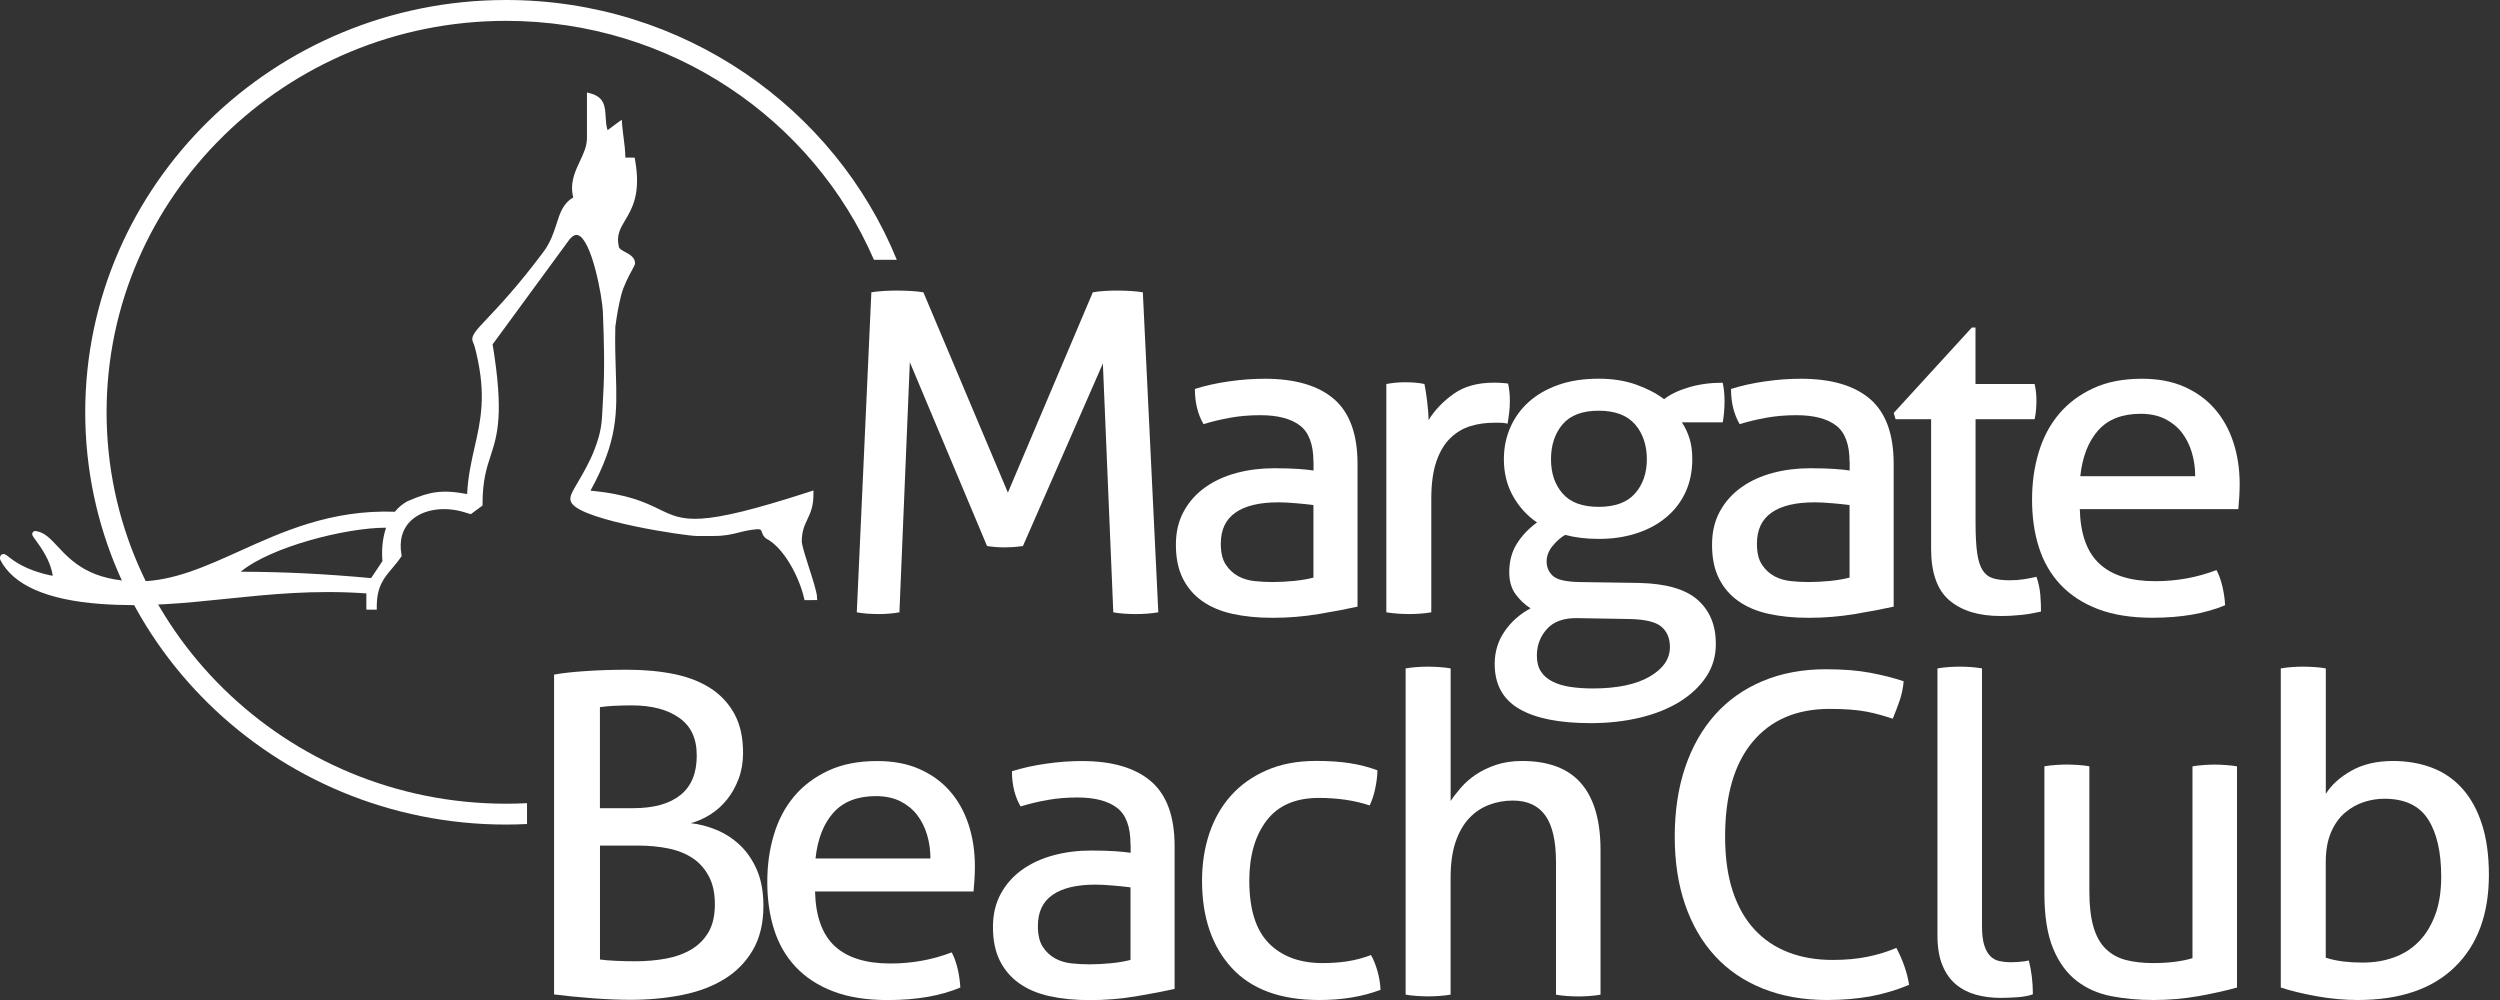 <svg width="120" height="48" viewBox="0 0 120 48" fill="none" xmlns="http://www.w3.org/2000/svg">
<rect x="0" y="0" width="120" height="48" fill="#333333" stroke="none"/>
<g clip-path="url(#clip0_258_44)">
<path d="M25.3 38.552C24.965 38.569 24.628 38.578 24.29 38.578C13.719 38.578 5.116 30.148 5.116 19.789C5.116 9.431 13.716 1.001 24.29 1.001C32.215 1.001 39.033 5.738 41.949 12.471H43.047C40.072 5.172 32.786 0 24.29 0C13.153 0 4.091 8.877 4.091 19.789C4.091 30.702 13.15 39.579 24.287 39.579C24.625 39.579 24.962 39.57 25.297 39.553V38.549L25.3 38.552Z" fill="white"/>
<path d="M39.219 28.646C39.187 28.35 39.021 27.836 38.846 27.291C38.684 26.783 38.512 26.258 38.485 26.006C38.485 25.498 38.615 25.226 38.752 24.933C38.897 24.625 39.045 24.312 39.045 23.74V23.543L38.855 23.604C33.491 25.342 32.834 25.023 31.638 24.442C30.975 24.12 30.155 23.723 28.343 23.552C29.663 21.144 29.622 19.827 29.56 17.863C29.539 17.231 29.515 16.514 29.536 15.67C29.542 15.638 29.548 15.595 29.56 15.519C29.595 15.261 29.672 14.727 29.817 14.165C29.933 13.712 30.193 13.234 30.347 12.946C30.457 12.743 30.483 12.691 30.483 12.636C30.483 12.349 30.211 12.204 29.992 12.088C29.864 12.018 29.705 11.934 29.702 11.835C29.58 11.29 29.77 10.971 30.009 10.568C30.35 9.996 30.77 9.283 30.483 7.681L30.462 7.565H30.018C30.009 7.197 29.974 6.91 29.933 6.608C29.909 6.42 29.882 6.225 29.864 6.002L29.844 5.744L29.163 6.248C29.095 6.034 29.083 5.816 29.071 5.601C29.044 5.14 29.018 4.665 28.358 4.488L28.174 4.438V6.628C28.174 7.017 28.011 7.365 27.837 7.734C27.594 8.253 27.342 8.787 27.517 9.48C27.031 9.755 26.88 10.22 26.712 10.751C26.578 11.162 26.43 11.629 26.087 12.088C24.87 13.718 23.953 14.687 23.405 15.267C22.816 15.888 22.573 16.146 22.706 16.43C22.774 16.572 22.804 16.709 22.842 16.865L22.857 16.929C23.349 18.977 23.073 20.184 22.783 21.46C22.626 22.148 22.466 22.856 22.422 23.714C21.155 23.476 20.593 23.627 19.669 24.013L19.547 24.065C19.311 24.196 19.112 24.367 18.953 24.564C15.903 24.454 13.562 25.519 11.492 26.456C9.861 27.192 8.322 27.892 6.682 27.906C4.331 27.906 3.425 26.934 2.762 26.224C2.433 25.872 2.149 25.568 1.773 25.501C1.667 25.461 1.605 25.513 1.584 25.539C1.498 25.637 1.557 25.719 1.714 25.93C1.954 26.258 2.439 26.925 2.531 27.639C2.51 27.633 2.49 27.63 2.472 27.628C1.249 27.381 0.663 26.923 0.412 26.725C0.284 26.624 0.198 26.557 0.092 26.612C-0.009 26.664 -0.003 26.78 3.67513e-05 26.818L0.015 26.873C0.634 28.086 2.253 28.797 4.82 28.988C6.954 29.148 8.86 28.95 10.88 28.741C12.955 28.527 15.098 28.306 17.585 28.483V29.264H18.085V29.121C18.085 28.152 18.425 27.749 18.819 27.285C18.961 27.117 19.106 26.946 19.248 26.737L19.281 26.691L19.272 26.635C19.148 25.942 19.314 25.365 19.752 24.967C20.297 24.474 21.202 24.312 22.117 24.538C22.179 24.553 22.238 24.573 22.307 24.593C22.372 24.613 22.446 24.637 22.532 24.66L22.6 24.68L23.162 24.265V24.196C23.162 23.07 23.349 22.49 23.55 21.878C23.87 20.895 24.198 19.877 23.645 16.529L27.333 11.496C27.558 11.226 27.698 11.273 27.742 11.287C28.411 11.508 28.911 14.272 28.938 14.96C28.991 16.346 29.033 17.704 28.95 19.038C28.938 19.23 28.929 19.398 28.923 19.555C28.888 20.306 28.867 20.721 28.523 21.611C28.307 22.168 27.985 22.725 27.748 23.128C27.511 23.534 27.398 23.732 27.387 23.865C27.366 23.941 27.369 24.054 27.461 24.178C28.088 25.014 32.92 25.727 33.444 25.727H34.222C34.8 25.727 35.113 25.649 35.445 25.565C35.699 25.501 35.963 25.434 36.357 25.4C36.522 25.402 36.534 25.437 36.573 25.55C36.605 25.643 36.647 25.768 36.798 25.864C37.603 26.284 38.343 27.636 38.592 28.698L38.618 28.808L39.228 28.802L39.21 28.649L39.219 28.646ZM18.36 26.931L17.813 27.749C15.539 27.543 13.692 27.451 11.555 27.442C13.008 26.238 16.631 25.33 18.5 25.33C18.511 25.33 18.52 25.33 18.532 25.33C18.355 25.846 18.313 26.418 18.357 26.931H18.36Z" fill="white"/>
<path d="M41.819 14.031C41.993 14.002 42.192 13.982 42.416 13.967C42.642 13.953 42.858 13.947 43.059 13.947C43.26 13.947 43.485 13.956 43.725 13.967C43.965 13.982 44.163 14.002 44.323 14.031L48.379 23.645L52.455 14.031C52.6 14.002 52.784 13.982 53 13.967C53.216 13.953 53.429 13.947 53.633 13.947C53.823 13.947 54.033 13.956 54.267 13.967C54.498 13.982 54.696 14.002 54.856 14.031L55.599 29.391C55.425 29.42 55.247 29.441 55.063 29.455C54.88 29.47 54.696 29.475 54.507 29.475C54.317 29.475 54.134 29.467 53.95 29.455C53.767 29.443 53.598 29.42 53.438 29.391L52.938 17.448L49.101 26.209C48.811 26.253 48.512 26.273 48.207 26.273C47.932 26.273 47.654 26.253 47.378 26.209L43.672 17.385L43.172 29.391C43.012 29.42 42.846 29.441 42.671 29.455C42.496 29.47 42.331 29.475 42.171 29.475C41.981 29.475 41.801 29.467 41.626 29.455C41.452 29.443 41.286 29.42 41.126 29.391L41.825 14.031H41.819Z" fill="white"/>
<path d="M63.045 22.171C63.045 21.33 62.825 20.747 62.39 20.419C61.955 20.091 61.322 19.929 60.493 19.929C59.983 19.929 59.507 19.969 59.066 20.048C58.622 20.126 58.19 20.23 57.769 20.358C57.494 19.888 57.355 19.325 57.355 18.67C57.849 18.513 58.394 18.391 58.989 18.307C59.584 18.22 60.158 18.18 60.712 18.18C62.165 18.18 63.27 18.504 64.027 19.151C64.782 19.801 65.161 20.837 65.161 22.261V29.119C64.652 29.232 64.033 29.351 63.308 29.472C62.58 29.594 61.84 29.655 61.085 29.655C60.371 29.655 59.729 29.591 59.155 29.464C58.58 29.336 58.095 29.13 57.695 28.843C57.295 28.559 56.988 28.196 56.769 27.752C56.55 27.308 56.443 26.777 56.443 26.151C56.443 25.524 56.57 25.002 56.825 24.538C57.079 24.074 57.426 23.691 57.861 23.384C58.296 23.076 58.799 22.85 59.365 22.699C59.93 22.548 60.528 22.476 61.153 22.476C61.618 22.476 62 22.487 62.299 22.508C62.595 22.528 62.846 22.554 63.05 22.583V22.177L63.045 22.171ZM63.045 24.242C62.825 24.213 62.55 24.184 62.216 24.155C61.881 24.126 61.597 24.112 61.366 24.112C60.463 24.112 59.776 24.274 59.306 24.602C58.832 24.93 58.598 25.429 58.598 26.099C58.598 26.525 58.678 26.862 58.838 27.102C58.998 27.346 59.199 27.529 59.436 27.659C59.676 27.787 59.942 27.865 60.232 27.894C60.522 27.923 60.801 27.938 61.061 27.938C61.396 27.938 61.739 27.921 62.097 27.886C62.453 27.851 62.769 27.796 63.045 27.726V24.242Z" fill="white"/>
<path d="M66.541 18.432C66.701 18.403 66.855 18.383 67 18.368C67.145 18.354 67.299 18.348 67.459 18.348C67.618 18.348 67.778 18.356 67.938 18.368C68.098 18.383 68.243 18.403 68.373 18.432C68.418 18.646 68.462 18.928 68.504 19.276C68.548 19.624 68.569 19.92 68.569 20.164C68.874 19.679 69.276 19.259 69.779 18.902C70.28 18.545 70.925 18.368 71.71 18.368C71.825 18.368 71.947 18.371 72.071 18.38C72.195 18.388 72.299 18.397 72.388 18.412C72.417 18.539 72.438 18.675 72.453 18.818C72.468 18.96 72.473 19.111 72.473 19.267C72.473 19.438 72.462 19.615 72.441 19.801C72.42 19.987 72.394 20.164 72.364 20.335C72.248 20.306 72.127 20.291 72.003 20.291H71.71C71.316 20.291 70.943 20.343 70.588 20.451C70.232 20.558 69.913 20.747 69.629 21.017C69.344 21.286 69.119 21.658 68.954 22.128C68.788 22.597 68.702 23.204 68.702 23.943V29.391C68.542 29.42 68.364 29.441 68.166 29.455C67.971 29.47 67.793 29.475 67.633 29.475C67.473 29.475 67.296 29.467 67.1 29.455C66.905 29.441 66.718 29.42 66.544 29.391V18.432H66.541Z" fill="white"/>
<path d="M78.675 27.981C79.969 28.01 80.908 28.28 81.488 28.794C82.068 29.307 82.361 30.012 82.361 30.908C82.361 31.491 82.207 32.016 81.902 32.478C81.597 32.939 81.174 33.339 80.638 33.676C80.099 34.009 79.463 34.267 78.732 34.444C77.998 34.621 77.201 34.711 76.346 34.711C74.848 34.711 73.708 34.482 72.923 34.027C72.139 33.571 71.745 32.852 71.745 31.869C71.745 31.285 71.905 30.76 72.225 30.299C72.544 29.835 72.959 29.47 73.468 29.2C73.178 29.014 72.932 28.782 72.737 28.506C72.541 28.231 72.444 27.883 72.444 27.471C72.444 26.943 72.565 26.488 72.805 26.105C73.045 25.719 73.368 25.376 73.776 25.078C73.296 24.75 72.912 24.326 72.621 23.807C72.331 23.288 72.186 22.699 72.186 22.043C72.186 21.501 72.287 20.996 72.491 20.526C72.695 20.056 72.989 19.647 73.373 19.299C73.758 18.951 74.235 18.675 74.8 18.475C75.366 18.275 76.014 18.177 76.739 18.177C77.394 18.177 77.986 18.269 78.516 18.455C79.046 18.641 79.501 18.876 79.877 19.16C80.168 18.931 80.561 18.742 81.056 18.594C81.55 18.444 82.095 18.371 82.69 18.371C82.749 18.641 82.778 18.939 82.778 19.267C82.778 19.424 82.77 19.586 82.758 19.758C82.743 19.929 82.722 20.1 82.693 20.271H80.73C80.89 20.512 81.014 20.776 81.1 21.06C81.189 21.344 81.23 21.672 81.23 22.043C81.23 22.627 81.121 23.154 80.905 23.624C80.689 24.094 80.378 24.497 79.978 24.831C79.578 25.165 79.102 25.423 78.551 25.6C77.998 25.78 77.397 25.867 76.742 25.867C76.147 25.867 75.609 25.803 75.129 25.675C74.925 25.788 74.726 25.962 74.531 26.197C74.335 26.432 74.238 26.685 74.238 26.954C74.238 27.224 74.333 27.436 74.522 27.628C74.712 27.819 75.132 27.923 75.786 27.938L78.687 27.981H78.675ZM75.733 29.67C75.079 29.655 74.587 29.826 74.261 30.183C73.936 30.54 73.77 30.966 73.77 31.465C73.77 31.779 73.835 32.034 73.966 32.234C74.096 32.434 74.282 32.594 74.522 32.715C74.762 32.837 75.046 32.922 75.372 32.971C75.697 33.02 76.058 33.046 76.449 33.046C77.613 33.046 78.522 32.858 79.176 32.481C79.83 32.103 80.156 31.631 80.156 31.059C80.156 30.633 80.016 30.305 79.741 30.076C79.466 29.847 78.957 29.728 78.214 29.713L75.727 29.67H75.733ZM76.736 24.329C77.521 24.329 78.104 24.115 78.48 23.688C78.856 23.262 79.049 22.713 79.049 22.043C79.049 21.373 78.859 20.802 78.48 20.367C78.101 19.932 77.521 19.714 76.736 19.714C75.952 19.714 75.375 19.932 75.005 20.367C74.635 20.802 74.448 21.362 74.448 22.043C74.448 22.725 74.635 23.262 75.005 23.688C75.375 24.115 75.952 24.329 76.736 24.329Z" fill="white"/>
<path d="M88.779 22.171C88.779 21.33 88.56 20.747 88.125 20.419C87.69 20.091 87.056 19.929 86.227 19.929C85.718 19.929 85.242 19.969 84.8 20.048C84.356 20.126 83.924 20.23 83.504 20.358C83.228 19.888 83.089 19.325 83.089 18.67C83.584 18.513 84.129 18.391 84.724 18.307C85.319 18.22 85.893 18.18 86.447 18.18C87.9 18.18 89.004 18.504 89.762 19.151C90.517 19.801 90.896 20.837 90.896 22.261V29.119C90.387 29.232 89.768 29.351 89.043 29.472C88.314 29.594 87.574 29.655 86.82 29.655C86.106 29.655 85.464 29.591 84.889 29.464C84.315 29.336 83.829 29.13 83.43 28.843C83.03 28.559 82.722 28.196 82.503 27.752C82.284 27.308 82.178 26.777 82.178 26.151C82.178 25.524 82.305 25.002 82.559 24.538C82.814 24.074 83.16 23.691 83.596 23.384C84.031 23.076 84.534 22.85 85.1 22.699C85.665 22.548 86.263 22.476 86.888 22.476C87.352 22.476 87.734 22.487 88.033 22.508C88.329 22.528 88.581 22.554 88.785 22.583V22.177L88.779 22.171ZM88.779 24.242C88.56 24.213 88.285 24.184 87.95 24.155C87.616 24.126 87.332 24.112 87.101 24.112C86.198 24.112 85.511 24.274 85.04 24.602C84.567 24.93 84.333 25.429 84.333 26.099C84.333 26.525 84.413 26.862 84.573 27.102C84.732 27.346 84.934 27.529 85.171 27.659C85.41 27.787 85.677 27.865 85.967 27.894C86.257 27.923 86.535 27.938 86.796 27.938C87.13 27.938 87.474 27.921 87.832 27.886C88.187 27.851 88.504 27.796 88.779 27.726V24.242Z" fill="white"/>
<path d="M92.69 20.12H90.988L90.899 19.821L94.65 15.72H94.824V18.432H97.66C97.72 18.675 97.749 18.945 97.749 19.244C97.749 19.401 97.74 19.552 97.728 19.694C97.714 19.836 97.693 19.978 97.663 20.12H94.827V25.118C94.827 25.716 94.854 26.195 94.904 26.548C94.955 26.905 95.043 27.178 95.165 27.372C95.289 27.564 95.455 27.694 95.665 27.758C95.875 27.822 96.142 27.854 96.462 27.854C96.707 27.854 96.941 27.836 97.16 27.802C97.379 27.767 97.575 27.726 97.749 27.686C97.85 27.97 97.912 28.263 97.936 28.562C97.96 28.86 97.968 29.124 97.968 29.354C97.678 29.423 97.373 29.478 97.054 29.513C96.734 29.548 96.393 29.568 96.029 29.568C94.981 29.568 94.164 29.319 93.575 28.82C92.986 28.321 92.693 27.494 92.693 26.342V20.126L92.69 20.12Z" fill="white"/>
<path d="M99.83 24.437C99.86 25.635 100.174 26.508 100.778 27.065C101.382 27.622 102.273 27.897 103.448 27.897C104.481 27.897 105.461 27.72 106.391 27.363C106.506 27.578 106.601 27.836 106.675 28.144C106.746 28.451 106.79 28.753 106.805 29.052C106.326 29.252 105.799 29.4 105.224 29.501C104.65 29.6 104.013 29.652 103.318 29.652C102.299 29.652 101.429 29.513 100.701 29.235C99.972 28.956 99.374 28.564 98.901 28.06C98.427 27.555 98.084 26.957 97.865 26.264C97.646 25.574 97.539 24.817 97.539 23.99C97.539 23.163 97.643 22.421 97.856 21.716C98.066 21.011 98.389 20.399 98.827 19.877C99.262 19.357 99.813 18.945 100.473 18.638C101.133 18.33 101.915 18.18 102.817 18.18C103.587 18.18 104.265 18.307 104.845 18.565C105.426 18.823 105.914 19.174 106.305 19.624C106.699 20.074 106.995 20.608 107.199 21.225C107.403 21.843 107.504 22.519 107.504 23.244C107.504 23.445 107.495 23.653 107.483 23.874C107.468 24.094 107.453 24.283 107.439 24.439H99.83V24.437ZM105.369 22.856C105.369 22.458 105.316 22.075 105.206 21.713C105.097 21.35 104.937 21.034 104.727 20.761C104.517 20.491 104.247 20.274 103.922 20.108C103.593 19.946 103.205 19.862 102.755 19.862C101.867 19.862 101.189 20.126 100.716 20.654C100.245 21.182 99.955 21.916 99.854 22.856H105.369Z" fill="white"/>
<path d="M26.596 32.382C26.96 32.312 27.47 32.254 28.124 32.211C28.778 32.167 29.438 32.147 30.107 32.147C30.936 32.147 31.691 32.219 32.375 32.359C33.059 32.501 33.642 32.733 34.13 33.052C34.616 33.374 34.995 33.786 35.264 34.291C35.534 34.795 35.667 35.413 35.667 36.139C35.667 36.579 35.599 36.989 35.46 37.366C35.321 37.743 35.137 38.076 34.903 38.369C34.669 38.662 34.403 38.903 34.095 39.097C33.79 39.289 33.476 39.428 33.156 39.512C33.562 39.556 33.974 39.663 34.388 39.834C34.802 40.005 35.175 40.246 35.51 40.559C35.844 40.873 36.117 41.267 36.327 41.746C36.537 42.224 36.644 42.805 36.644 43.486C36.644 44.313 36.475 45.015 36.144 45.589C35.809 46.167 35.356 46.634 34.782 46.988C34.207 47.344 33.532 47.6 32.754 47.756C31.975 47.913 31.143 47.991 30.258 47.991C29.705 47.991 29.104 47.965 28.449 47.916C27.795 47.867 27.176 47.806 26.596 47.733V32.373V32.382ZM30.391 38.793C31.38 38.793 32.135 38.584 32.659 38.163C33.183 37.743 33.444 37.113 33.444 36.272C33.444 35.431 33.162 34.853 32.603 34.456C32.043 34.059 31.282 33.858 30.323 33.858C30.033 33.858 29.752 33.867 29.483 33.879C29.213 33.893 28.985 33.914 28.796 33.943V38.793H30.391ZM28.799 46.056C29.003 46.086 29.261 46.106 29.571 46.12C29.885 46.135 30.193 46.141 30.498 46.141C31.022 46.141 31.511 46.097 31.969 46.013C32.428 45.929 32.831 45.781 33.18 45.575C33.529 45.369 33.805 45.09 34.009 44.742C34.213 44.394 34.314 43.947 34.314 43.408C34.314 42.868 34.219 42.436 34.03 42.074C33.84 41.711 33.583 41.418 33.257 41.198C32.928 40.977 32.541 40.82 32.091 40.728C31.641 40.635 31.152 40.588 30.631 40.588H28.799V46.059V46.056Z" fill="white"/>
<path d="M39.122 42.787C39.151 43.985 39.468 44.858 40.069 45.415C40.673 45.972 41.564 46.248 42.739 46.248C43.772 46.248 44.752 46.071 45.682 45.714C45.797 45.929 45.892 46.187 45.966 46.495C46.037 46.802 46.081 47.104 46.096 47.402C45.617 47.603 45.09 47.751 44.516 47.852C43.941 47.951 43.305 48.003 42.609 48.003C41.591 48.003 40.72 47.864 39.992 47.585C39.264 47.307 38.666 46.915 38.192 46.41C37.718 45.906 37.375 45.308 37.156 44.615C36.937 43.924 36.83 43.167 36.83 42.34C36.83 41.514 36.934 40.771 37.147 40.066C37.357 39.361 37.68 38.749 38.118 38.227C38.553 37.708 39.104 37.296 39.764 36.989C40.424 36.681 41.206 36.53 42.109 36.53C42.878 36.53 43.556 36.658 44.136 36.916C44.717 37.174 45.205 37.525 45.596 37.975C45.99 38.424 46.286 38.958 46.49 39.576C46.694 40.194 46.795 40.87 46.795 41.595C46.795 41.795 46.786 42.004 46.774 42.224C46.759 42.445 46.745 42.633 46.73 42.79H39.122V42.787ZM44.66 41.206C44.66 40.809 44.607 40.426 44.498 40.063C44.388 39.701 44.228 39.385 44.018 39.112C43.808 38.842 43.538 38.624 43.213 38.459C42.884 38.297 42.496 38.213 42.047 38.213C41.161 38.213 40.48 38.477 40.007 39.005C39.533 39.532 39.246 40.266 39.145 41.206H44.66Z" fill="white"/>
<path d="M54.264 40.522C54.264 39.68 54.045 39.097 53.61 38.77C53.175 38.442 52.541 38.279 51.712 38.279C51.203 38.279 50.726 38.32 50.285 38.398C49.841 38.477 49.409 38.581 48.989 38.709C48.713 38.239 48.574 37.676 48.574 37.02C49.069 36.864 49.613 36.742 50.208 36.658C50.803 36.571 51.378 36.53 51.931 36.53C53.385 36.53 54.489 36.855 55.247 37.502C56.002 38.152 56.381 39.187 56.381 40.612V47.469C55.871 47.582 55.253 47.701 54.528 47.823C53.799 47.945 53.059 48.006 52.304 48.006C51.591 48.006 50.948 47.942 50.374 47.814C49.8 47.687 49.314 47.481 48.915 47.194C48.515 46.909 48.207 46.547 47.988 46.103C47.769 45.659 47.662 45.128 47.662 44.502C47.662 43.875 47.79 43.353 48.044 42.889C48.299 42.425 48.645 42.042 49.08 41.734C49.516 41.427 50.019 41.2 50.584 41.05C51.15 40.899 51.748 40.826 52.372 40.826C52.837 40.826 53.219 40.838 53.518 40.858C53.814 40.879 54.066 40.905 54.27 40.934V40.528L54.264 40.522ZM54.264 42.593C54.045 42.564 53.77 42.535 53.435 42.506C53.101 42.477 52.816 42.462 52.586 42.462C51.683 42.462 50.996 42.625 50.525 42.953C50.051 43.28 49.818 43.779 49.818 44.449C49.818 44.876 49.898 45.212 50.057 45.453C50.217 45.697 50.419 45.88 50.655 46.01C50.895 46.138 51.162 46.216 51.452 46.245C51.742 46.274 52.02 46.288 52.281 46.288C52.615 46.288 52.959 46.271 53.317 46.236C53.672 46.202 53.989 46.146 54.264 46.077V42.593Z" fill="white"/>
<path d="M65.807 45.842C65.922 46.042 66.026 46.291 66.112 46.59C66.2 46.889 66.251 47.197 66.266 47.51C65.407 47.838 64.427 48 63.323 48C61.464 48 60.06 47.484 59.116 46.451C58.172 45.418 57.698 44.026 57.698 42.274C57.698 41.462 57.814 40.707 58.047 40.008C58.281 39.312 58.625 38.706 59.084 38.192C59.542 37.679 60.111 37.273 60.795 36.974C61.478 36.675 62.269 36.524 63.172 36.524C63.782 36.524 64.32 36.559 64.785 36.632C65.25 36.704 65.694 36.817 66.115 36.974C66.115 37.218 66.082 37.499 66.017 37.818C65.952 38.137 65.86 38.422 65.745 38.662C65.031 38.422 64.217 38.3 63.302 38.3C62.183 38.3 61.348 38.662 60.795 39.39C60.241 40.118 59.966 41.079 59.966 42.274C59.966 43.643 60.28 44.641 60.904 45.276C61.529 45.908 62.387 46.228 63.477 46.228C63.912 46.228 64.317 46.199 64.688 46.141C65.058 46.083 65.434 45.984 65.81 45.842H65.807Z" fill="white"/>
<path d="M67.473 32.083C67.633 32.054 67.811 32.034 68.006 32.019C68.202 32.005 68.379 31.999 68.542 31.999C68.705 31.999 68.882 32.008 69.087 32.019C69.291 32.034 69.472 32.054 69.631 32.083V38.45C69.762 38.25 69.924 38.039 70.123 37.809C70.318 37.583 70.558 37.371 70.842 37.18C71.126 36.989 71.452 36.832 71.822 36.71C72.192 36.588 72.604 36.527 73.054 36.527C74.332 36.527 75.28 36.887 75.899 37.606C76.517 38.326 76.825 39.39 76.825 40.8V47.745C76.665 47.774 76.488 47.794 76.289 47.809C76.091 47.823 75.916 47.829 75.757 47.829C75.597 47.829 75.419 47.82 75.221 47.809C75.025 47.794 74.848 47.774 74.688 47.745V41.377C74.688 40.368 74.516 39.622 74.176 39.144C73.835 38.665 73.314 38.427 72.615 38.427C72.222 38.427 71.846 38.494 71.482 38.63C71.118 38.767 70.798 38.978 70.522 39.271C70.247 39.564 70.028 39.944 69.868 40.414C69.708 40.884 69.629 41.456 69.629 42.123V47.742C69.469 47.771 69.288 47.791 69.084 47.806C68.879 47.82 68.699 47.826 68.539 47.826C68.394 47.826 68.219 47.817 68.015 47.806C67.811 47.794 67.63 47.771 67.47 47.742V32.08L67.473 32.083Z" fill="white"/>
<path d="M91.026 45.499C91.346 46.112 91.55 46.703 91.636 47.272C91.026 47.527 90.402 47.713 89.762 47.829C89.123 47.942 88.433 48 87.69 48C86.556 48 85.535 47.817 84.626 47.455C83.717 47.092 82.95 46.573 82.326 45.894C81.701 45.218 81.221 44.394 80.887 43.425C80.552 42.456 80.387 41.366 80.387 40.156C80.387 38.947 80.552 37.824 80.887 36.835C81.221 35.846 81.701 35.001 82.326 34.302C82.95 33.603 83.714 33.066 84.614 32.689C85.514 32.312 86.526 32.124 87.645 32.124C88.474 32.124 89.185 32.182 89.783 32.295C90.378 32.408 90.908 32.544 91.376 32.701C91.346 33.029 91.284 33.331 91.189 33.609C91.094 33.888 90.982 34.183 90.852 34.497C90.635 34.427 90.422 34.36 90.218 34.305C90.014 34.247 89.798 34.198 89.564 34.154C89.33 34.111 89.072 34.079 88.791 34.059C88.507 34.038 88.184 34.027 87.82 34.027C86.236 34.027 85.005 34.555 84.126 35.608C83.246 36.661 82.805 38.178 82.805 40.159C82.805 41.172 82.93 42.047 83.175 42.787C83.421 43.527 83.77 44.139 84.223 44.623C84.673 45.108 85.215 45.471 85.849 45.714C86.482 45.958 87.189 46.077 87.974 46.077C88.584 46.077 89.138 46.027 89.632 45.926C90.126 45.827 90.591 45.685 91.026 45.499Z" fill="white"/>
<path d="M93.001 32.083C93.161 32.054 93.338 32.034 93.534 32.019C93.729 32.005 93.907 31.999 94.067 31.999C94.226 31.999 94.404 32.008 94.602 32.019C94.798 32.034 94.975 32.054 95.135 32.083V44.432C95.135 44.832 95.171 45.146 95.245 45.372C95.316 45.601 95.416 45.775 95.538 45.897C95.659 46.019 95.807 46.097 95.973 46.132C96.139 46.167 96.319 46.187 96.509 46.187C96.639 46.187 96.787 46.178 96.956 46.167C97.125 46.155 97.264 46.132 97.382 46.103C97.512 46.602 97.578 47.141 97.578 47.727C97.373 47.8 97.128 47.846 96.838 47.867C96.547 47.887 96.278 47.898 96.029 47.898C95.609 47.898 95.215 47.849 94.851 47.748C94.487 47.646 94.167 47.484 93.892 47.257C93.617 47.031 93.397 46.724 93.238 46.338C93.078 45.952 92.998 45.476 92.998 44.908V32.089L93.001 32.083Z" fill="white"/>
<path d="M98.131 36.782C98.291 36.754 98.472 36.733 98.676 36.719C98.88 36.704 99.055 36.698 99.2 36.698C99.36 36.698 99.54 36.707 99.745 36.719C99.949 36.73 100.129 36.754 100.289 36.782V42.787C100.289 43.472 100.354 44.038 100.485 44.484C100.615 44.934 100.81 45.285 101.074 45.543C101.337 45.798 101.654 45.978 102.033 46.077C102.412 46.175 102.847 46.228 103.341 46.228C104.084 46.228 104.715 46.149 105.239 45.993V36.785C105.399 36.756 105.577 36.736 105.775 36.722C105.97 36.707 106.148 36.701 106.308 36.701C106.468 36.701 106.645 36.71 106.841 36.722C107.036 36.736 107.214 36.756 107.376 36.785V47.402C106.867 47.545 106.26 47.681 105.556 47.809C104.851 47.936 104.12 48 103.365 48C102.652 48 101.98 47.939 101.349 47.817C100.719 47.695 100.159 47.452 99.679 47.08C99.2 46.709 98.821 46.19 98.546 45.52C98.27 44.85 98.131 43.968 98.131 42.871V36.782Z" fill="white"/>
<path d="M109.481 32.083C109.641 32.054 109.819 32.034 110.014 32.019C110.21 32.005 110.387 31.999 110.55 31.999C110.713 31.999 110.89 32.008 111.095 32.019C111.299 32.034 111.48 32.054 111.639 32.083V38.108C111.9 37.682 112.308 37.31 112.862 36.997C113.413 36.684 114.082 36.527 114.869 36.527C115.538 36.527 116.157 36.635 116.722 36.846C117.288 37.058 117.776 37.392 118.182 37.841C118.587 38.291 118.904 38.859 119.129 39.55C119.354 40.24 119.467 41.055 119.467 41.995C119.467 43.875 118.925 45.346 117.841 46.407C116.758 47.469 115.201 48 113.164 48C112.525 48 111.867 47.939 111.189 47.817C110.514 47.695 109.943 47.556 109.478 47.4V32.08L109.481 32.083ZM111.639 45.969C111.9 46.056 112.181 46.114 112.48 46.152C112.779 46.187 113.087 46.204 113.407 46.204C113.946 46.204 114.443 46.123 114.902 45.958C115.361 45.795 115.754 45.546 116.089 45.209C116.423 44.876 116.687 44.447 116.885 43.927C117.081 43.408 117.178 42.793 117.178 42.079C117.178 40.899 116.968 39.979 116.545 39.324C116.124 38.668 115.426 38.34 114.452 38.34C114.117 38.34 113.786 38.392 113.46 38.5C113.134 38.607 112.832 38.778 112.554 39.013C112.279 39.248 112.057 39.562 111.888 39.953C111.722 40.345 111.636 40.818 111.636 41.374V45.969H111.639Z" fill="white"/>
</g>
<defs>
<clipPath id="clip0_258_44">
<rect width="119.467" height="48" fill="white"/>
</clipPath>
</defs>
</svg>
